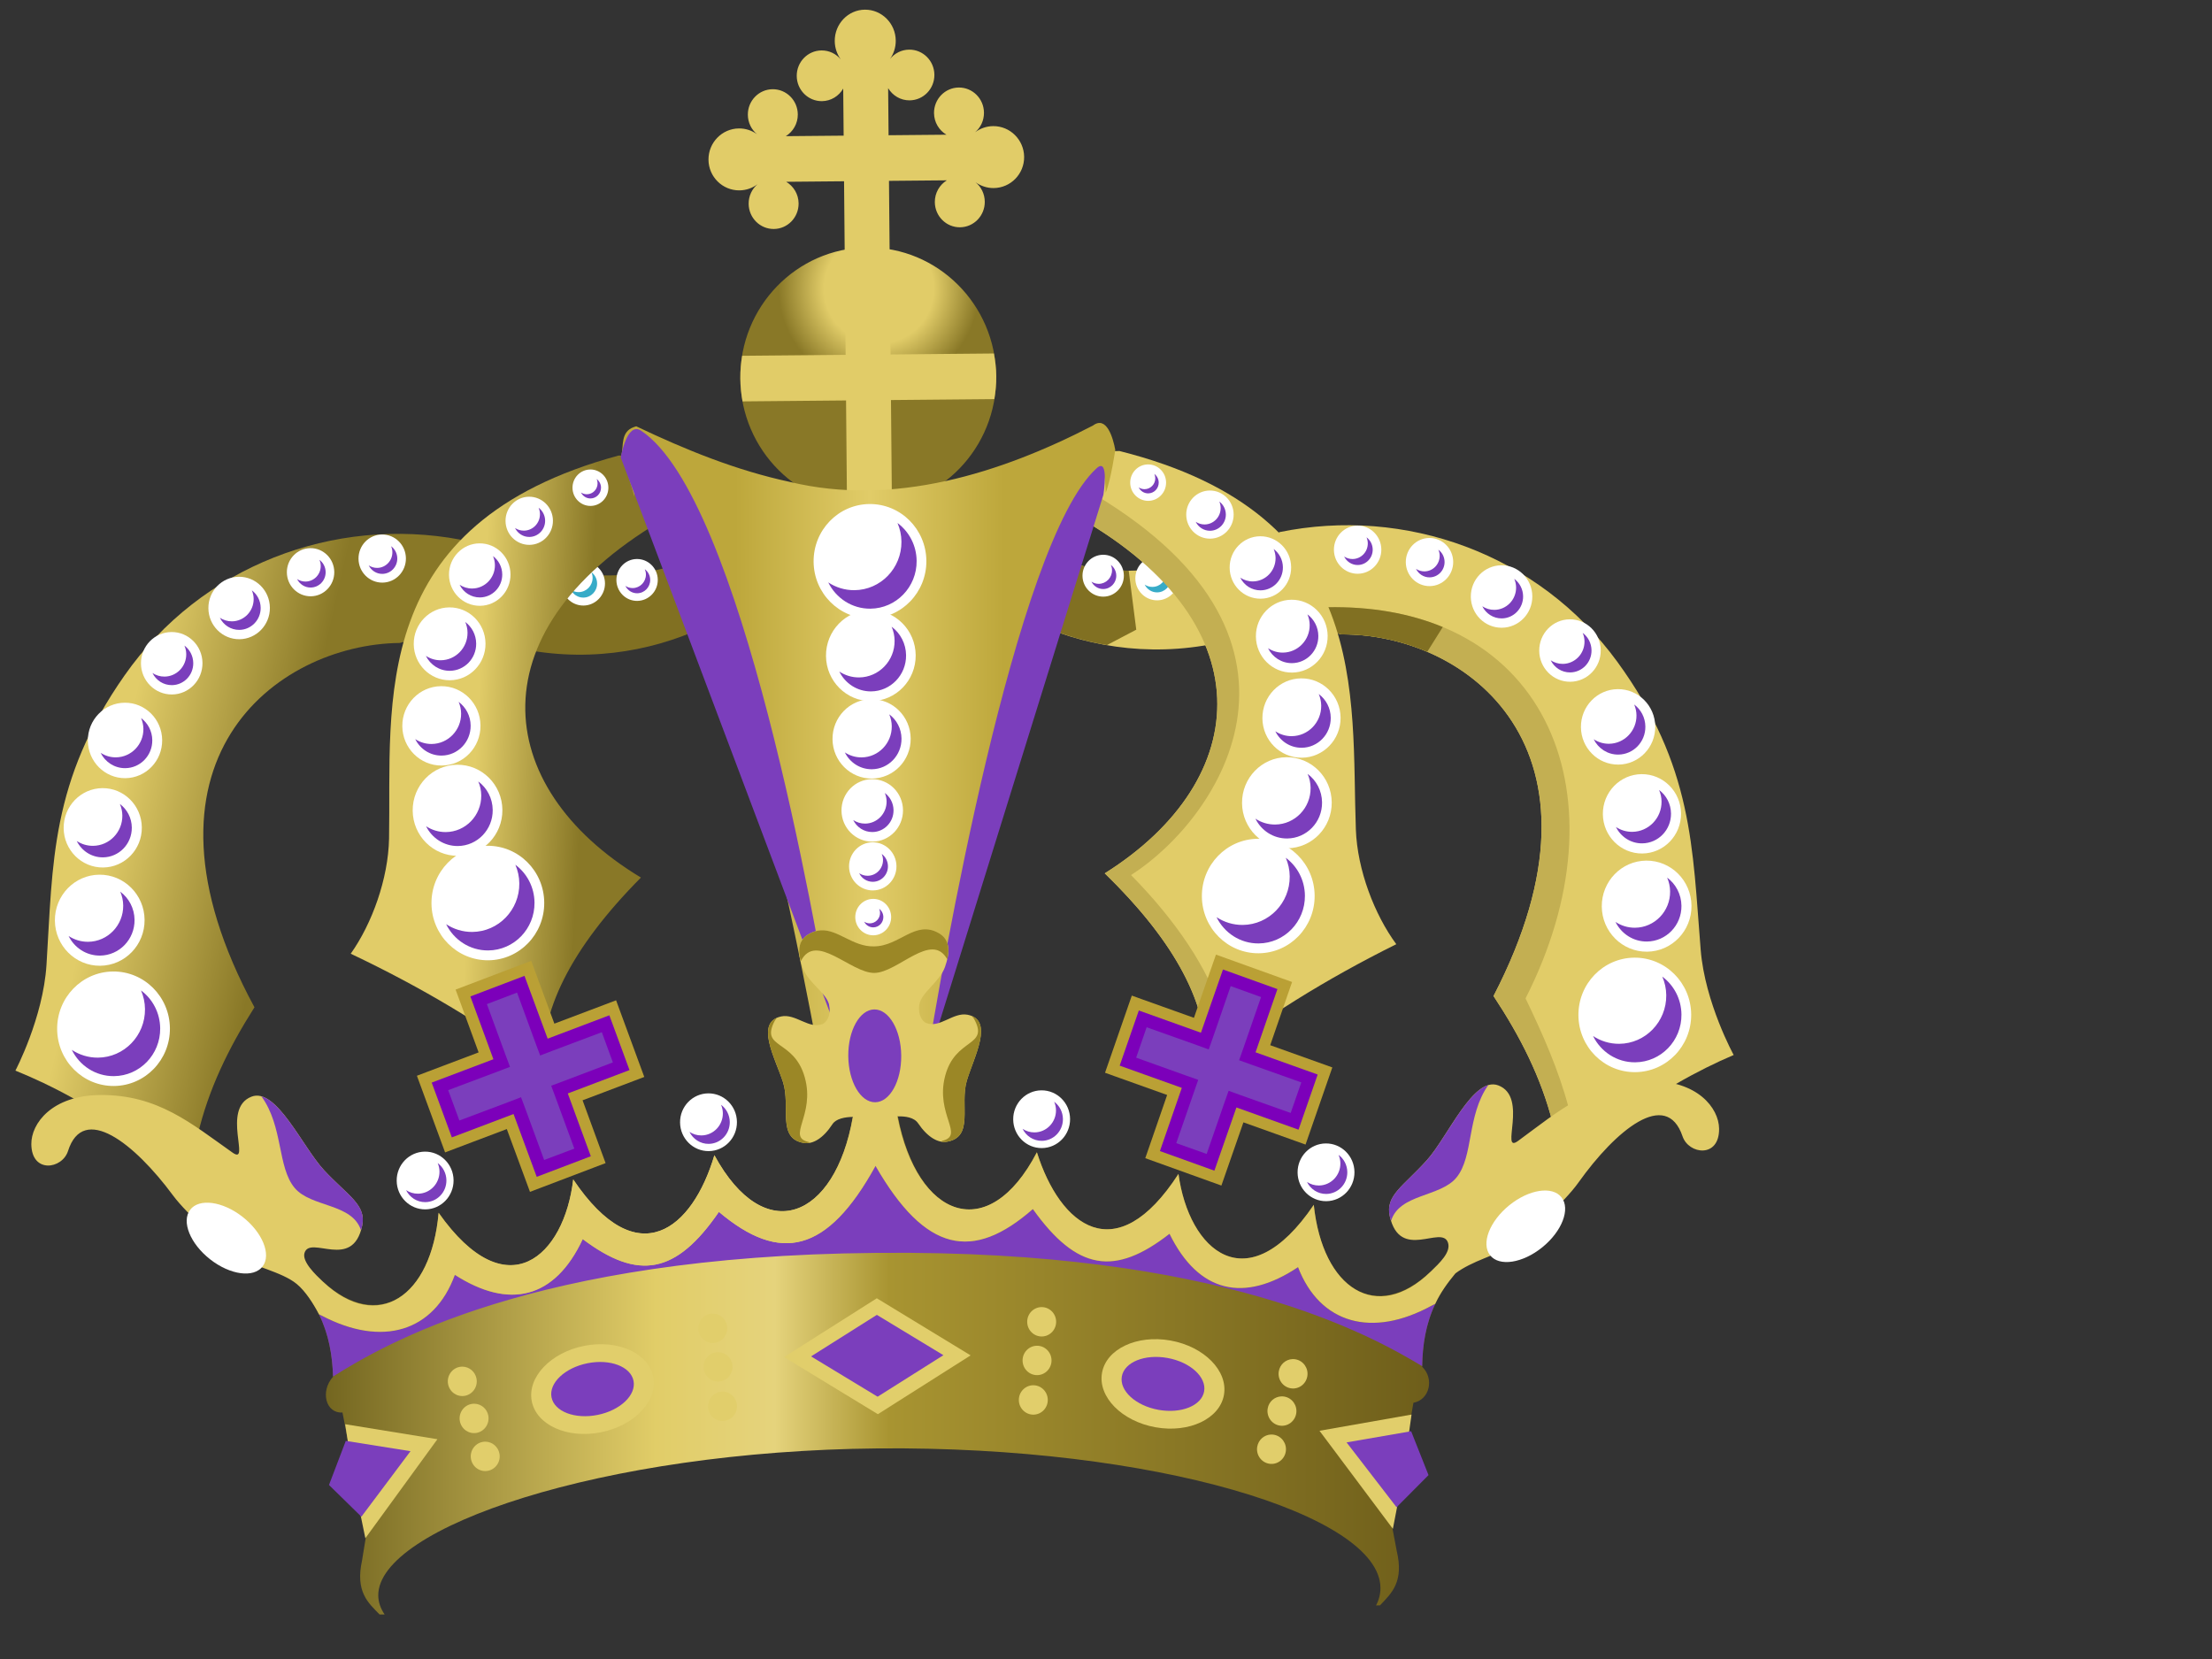 <?xml version="1.0"?><svg width="640" height="480" xmlns="http://www.w3.org/2000/svg" xmlns:xlink="http://www.w3.org/1999/xlink">
 <rect width="100%" height="100%" fill="#333333" stroke="none"/>
 <title>Purple King Crown</title>
 <defs>
  <linearGradient id="linearGradient4285">
   <stop id="stop4287" offset="0" stop-color="#bda73b"/>
   <stop offset="0.5" id="stop4289" stop-color="#e1cc68"/>
   <stop id="stop4291" offset="1" stop-color="#bda73b"/>
  </linearGradient>
  <linearGradient id="linearGradient15687">
   <stop id="stop15689" offset="0" stop-color="#e1cc68"/>
   <stop offset="0.545" id="stop4414" stop-color="#e1cc68"/>
   <stop id="stop15691" offset="1" stop-color="#897827"/>
  </linearGradient>
  <linearGradient id="linearGradient4316">
   <stop offset="0" id="stop4318" stop-color="#695c19"/>
   <stop id="stop4320" offset="0.31" stop-color="#e1cd68"/>
   <stop offset="0.412" id="stop4375" stop-color="#e5d37c"/>
   <stop id="stop4377" offset="0.51" stop-color="#a89431"/>
   <stop offset="1" id="stop4323" stop-color="#6b5b19"/>
  </linearGradient>
  <radialGradient xlink:href="#linearGradient15687" id="radialGradient6490" gradientUnits="userSpaceOnUse" cx="255.661" cy="83.547" fx="255.661" fy="83.547" r="29.041"/>
  <linearGradient xlink:href="#linearGradient4316" id="linearGradient6496" x1="-0.003" y1="0.515" x2="1.003" y2="0.515"/>
  <linearGradient xlink:href="#linearGradient15687" id="linearGradient6498" x1="-0.199" y1="0.313" x2="0.548" y2="0.537"/>
  <linearGradient xlink:href="#linearGradient15687" id="linearGradient6500" x1="-0.011" y1="0.5" x2="0.715" y2="0.587"/>
  <linearGradient xlink:href="#linearGradient4285" id="linearGradient6502" x1="0.229" y1="0.406" x2="0.77" y2="0.411"/>
  <linearGradient id="svg_20" spreadMethod="pad" x1="0" y1="0" x2="1" y2="0">
   <stop stop-color="#7f00ff" offset="0"/>
   <stop stop-color="#80ff00" offset="0.426"/>
   <stop stop-color="#80ff00" offset="1"/>
  </linearGradient>
 </defs>
 <g>
  <title>Layer 1</title>
  <g id="layer1" transform="rotate(-0.521 252.366,234.302) ">
   <g id="g6317">
    <g id="g4422" fill="#817022">
     <path id="path4418" d="m148.482,186.174c40.75,9.987 77.39,-11.791 89.34,-35.209l1.76,-14.919c-17.94,19.753 -55.94,39.776 -86.1,24.169l-5,25.959l0,0z" stroke-miterlimit="2" stroke-width="0" stroke="#000000" fill-rule="nonzero" fill="#817022"/>
     <path d="m150.542,180.207c29.07,7.125 56.05,-1.918 73.46,-16.188" id="path4420" stroke-miterlimit="2" stroke-width="0" stroke="#000000" fill-rule="nonzero" fill="#817022"/>
    </g>
    <path id="path4405" d="m356.252,186.174c-40.751,9.987 -77.388,-11.791 -89.338,-35.21l-1.764,-14.918c17.945,19.753 55.948,39.776 86.106,24.168l4.996,25.96z" fill-rule="nonzero" fill="#e1cc68" stroke-width="0"/>
    <path id="path4416" d="m265.163,136.055l1.75,14.913c8.305,16.274 28.538,31.718 53.782,36.298l8.531,-4.379l-2.031,-17.102c-24.122,-0.139 -48.648,-14.997 -62.032,-29.73z" fill-rule="nonzero" fill="#817022" stroke-width="0"/>
    <path d="m356.252,186.174c-40.751,9.987 -77.388,-11.791 -89.338,-35.21l-1.764,-14.918c17.945,19.753 55.948,39.776 86.106,24.168l4.996,25.96z" id="path4452" stroke-miterlimit="2" stroke-width="0" stroke="#000000" fill="none"/>
    <path d="m354.195,180.206c-29.072,7.125 -56.05,-1.917 -73.465,-16.188" id="path4412" stroke-miterlimit="2" stroke-width="0" stroke="#000000" fill="none"/>
    <path d="m289.377,109.189c0,20.76 -16.576,37.592 -37.024,37.592c-20.448,0 -37.024,-16.831 -37.024,-37.592c0,-20.761 16.576,-37.592 37.024,-37.592c20.448,0 37.024,16.83 37.024,37.592z" id="path1873" stroke-miterlimit="3.5" stroke-linejoin="round" stroke-linecap="round" stroke-width="0" stroke="#000000" fill-rule="nonzero" fill="url(#radialGradient6490)"/>
    <path id="rect2764" d="m252.346,2.788c-4.861,0 -8.805,4.037 -8.805,9.024c0,1.982 0.646,3.823 1.703,5.313c-1.327,-1.632 -3.321,-2.657 -5.566,-2.657c-3.99,0 -7.226,3.286 -7.226,7.337c0,4.052 3.236,7.338 7.226,7.338c2.636,0 4.926,-1.444 6.189,-3.584l0,13.621l-8.639,0l-8.099,0c2.108,-1.282 3.53,-3.607 3.53,-6.283c0,-4.052 -3.236,-7.337 -7.227,-7.337c-3.99,0 -7.226,3.286 -7.226,7.337c0,2.279 1.009,4.304 2.616,5.651c-1.466,-1.08 -3.281,-1.729 -5.233,-1.729c-4.912,0 -8.888,4.047 -8.888,8.982c0,4.935 3.976,8.94 8.888,8.94c1.952,0 3.766,-0.656 5.233,-1.729c-1.607,1.347 -2.616,3.372 -2.616,5.651c0,4.052 3.236,7.337 7.226,7.337c3.991,0 7.227,-3.286 7.227,-7.337c0,-2.676 -1.422,-5.001 -3.53,-6.283l8.099,0l8.639,0l0,50.224l-29.946,0c-0.373,2.139 -0.581,4.33 -0.581,6.578c0,2.255 0.206,4.474 0.581,6.62l29.946,0l0,30.362c2.107,0.379 4.265,0.633 6.479,0.633c2.221,0 4.407,-0.251 6.521,-0.633l0,-30.362l29.903,0c0.376,-2.146 0.623,-4.365 0.623,-6.62c0,-2.248 -0.25,-4.439 -0.623,-6.578l-29.903,0l0,-50.224l8.638,0l8.099,0c-2.108,1.282 -3.53,3.607 -3.53,6.283c0,4.052 3.236,7.337 7.227,7.337c3.99,0 7.226,-3.286 7.226,-7.337c0,-2.279 -1.009,-4.304 -2.616,-5.651c1.468,1.073 3.281,1.729 5.233,1.729c4.912,0 8.888,-4.005 8.888,-8.94c0,-4.935 -3.976,-8.982 -8.888,-8.982c-1.952,0 -3.767,0.648 -5.233,1.729c1.607,-1.347 2.616,-3.371 2.616,-5.651c0,-4.052 -3.236,-7.337 -7.226,-7.337c-3.991,0 -7.227,3.286 -7.227,7.337c0,2.676 1.422,5.002 3.53,6.283l-8.099,0l-8.638,0l0,-13.621c1.262,2.14 3.552,3.584 6.188,3.584c3.991,0 7.227,-3.286 7.227,-7.338c0,-4.052 -3.236,-7.337 -7.227,-7.337c-2.245,0 -4.239,1.025 -5.566,2.657c1.065,-1.488 1.703,-3.331 1.703,-5.313c0,-4.987 -3.986,-9.024 -8.846,-9.024z" stroke-miterlimit="3.5" stroke-width="0" stroke="#000000" fill-rule="nonzero" fill="#e1cc68"/>
    <path d="m370.82,155.051c36.486,-7.179 74.977,6.861 97.506,38.396c21.739,30.43 21.209,53.955 23.357,83.568c1.112,15.34 9.268,30.49 9.268,30.49c-10.399,4.318 -22.239,10.639 -37.074,21.457l-15.473,-2.246c-3.236,-13.225 -9.103,-25.056 -16.782,-36.903c37.87,-71.504 -7.193,-104.959 -43.007,-105.024l-28.362,-7.529l10.567,-22.209z" id="path20093" fill-rule="evenodd" fill="#e1cc68" stroke-width="0"/>
    <path id="path4578" d="m384.538,176.891l-18.781,1.84l22.844,6.061c35.814,0.065 80.901,33.52 43.031,105.023c7.679,11.847 13.546,23.676 16.782,36.901l2.093,0.318c2.638,-2.836 4.625,-5.109 4.625,-5.109l-2,0.635c-2.874,-11.276 -7.422,-21.698 -12.25,-31.983c29.742,-57.144 8.322,-114.307 -56.344,-113.684z" fill-rule="evenodd" fill="#c3af52" stroke-width="0"/>
    <path id="path5088" d="m245.913,323.161c-5.421,29.436 -25.804,37.575 -40.125,10.661c-6.508,21.327 -22.54,34.46 -40.906,6.631c-2.77,22.174 -19.504,37.562 -39.031,9.297c-2.347,24.424 -17.731,34.289 -33.563,19.703l-8.406,-0.761c8.57,8.991 10.763,18.511 11,28.207c-3.866,4.235 -2.162,10.688 2.625,10.376l6.563,35.378l-1.282,7.456c-2.049,9.002 1.556,12.219 4.938,15.706l1.437,0c-1.18,-1.776 -1.781,-3.621 -1.781,-5.489c0,-19.605 64.962,-41.248 145,-41.248c80.039,0 144.969,20.518 144.969,41.629c0,1.761 -0.438,3.468 -1.313,5.108l1.125,0c3.382,-3.487 7.05,-6.704 5,-15.706l-1.343,-7.456l6.562,-35.378c4.682,-0.788 6.168,-6.913 2.625,-10.376c0.237,-9.695 2.43,-19.216 11,-28.207l-8.375,0.761c-15.831,14.585 -31.215,4.72 -33.562,-19.703c-19.527,28.265 -36.293,12.876 -39.063,-9.297c-18.365,27.829 -34.398,14.696 -40.906,-6.631c-14.32,26.914 -34.703,18.775 -40.125,-10.661l-6.867,-4.428l-6.196,4.428z" stroke-miterlimit="4" stroke-width="0" stroke="#000000" fill-rule="evenodd" fill="url(#linearGradient6496)"/>
    <path id="path4259" d="m252.382,337.313c0,0 0,0 0,0zm0,0c-14.215,25.259 -27.93,27.968 -45.437,12.913c-12.567,17.944 -23.504,19.746 -39.469,7.521c-8.254,17.234 -21.425,20.239 -37.094,9.994c-6.186,16.48 -21.263,20.765 -38.562,11.486c-0.297,-0.159 -0.56,-0.279 -0.844,-0.412c2.816,5.876 3.752,11.918 3.906,18.022c14.616,-8.934 57.781,-34.331 157,-34.331l1.281,0c98.808,0 142.037,25.164 156.844,34.204c0.165,-6.104 1.125,-12.147 3.969,-18.022c-0.355,0.159 -0.686,0.337 -1.063,0.539c-17.299,9.278 -32.376,4.993 -38.562,-11.486c-15.669,10.245 -28.84,7.24 -37.094,-9.994c-15.965,12.226 -26.902,10.423 -39.469,-7.521c-17.504,15.052 -31.194,12.333 -45.406,-12.913z" stroke-miterlimit="2" stroke-width="0" stroke="url(#svg_20)" fill-rule="evenodd" fill="#7b3ebc" stroke-dasharray="null" stroke-linecap="null" stroke-linejoin="null"/>
    <path id="path22932" d="m89.795,367.545c18.411,20.194 34.04,6.128 35.591,-17.881c14.928,23.42 38.46,18.552 38.002,-11.105c12.999,25.025 34.518,24.531 42.079,-4.328c14.874,26.662 36.82,18.137 40.782,-11.669" stroke-miterlimit="2" stroke-width="0" stroke="#000000" fill="none"/>
    <path d="m414.938,367.545c-18.411,20.194 -34.04,6.128 -35.591,-17.881c-14.928,23.42 -38.46,18.552 -38.001,-11.105c-12.999,25.025 -34.518,24.531 -42.08,-4.328c-14.874,26.662 -36.819,18.137 -40.782,-11.669" id="path24723" stroke-miterlimit="2" stroke-width="0" stroke="#000000" fill="none"/>
    <path id="path24725" d="m412.899,379.214c-17.299,9.278 -32.371,4.998 -38.557,-11.481c-15.669,10.245 -28.82,7.26 -37.075,-9.975c-15.964,12.226 -26.917,10.414 -39.484,-7.529c-17.654,15.18 -31.444,12.302 -45.787,-13.552" stroke-miterlimit="2" stroke-width="0" stroke="#000000" fill="none"/>
    <path id="path2015" d="m410.462,396.989c-14.396,-8.808 -57.52,-34.494 -157.285,-34.494l-1.288,0c-99.735,0 -142.85,25.688 -157.244,34.494" stroke-miterlimit="3" stroke-width="0" stroke="#000000" fill="none"/>
    <path id="path13642" d="m133.914,155.051c-36.487,-7.179 -74.978,6.861 -97.507,38.396c-21.739,30.43 -21.21,53.955 -23.357,83.568c-1.112,15.34 -9.269,30.49 -9.269,30.49c10.399,4.318 22.239,10.639 37.075,21.457l15.473,-2.246c3.235,-13.225 9.103,-25.056 16.782,-36.903c-37.87,-71.504 7.193,-104.959 43.007,-105.024l28.362,-7.529l-10.566,-22.209z" stroke-miterlimit="3" stroke-width="0" stroke="#000000" fill-rule="evenodd" fill="url(#linearGradient6498)"/>
    <path id="path15420" d="m41.551,264.215c0,7.277 -5.81,13.175 -12.976,13.175c-7.167,0 -12.976,-5.898 -12.976,-13.175c0,-7.276 5.81,-13.175 12.976,-13.175c7.167,0 12.976,5.899 12.976,13.175z" stroke-miterlimit="3" stroke-width="0" stroke="#000000" fill-rule="nonzero" fill="#ffffff"/>
    <path d="m40.995,237.489c0,6.342 -5.063,11.481 -11.308,11.481c-6.245,0 -11.308,-5.14 -11.308,-11.481c0,-6.341 5.063,-11.48 11.308,-11.48c6.245,0 11.308,5.14 11.308,11.48z" id="path15424" stroke-miterlimit="3" stroke-width="0" stroke="#000000" fill-rule="nonzero" fill="#ffffff"/>
    <path id="path15428" d="m47.112,212.269c0,6.028 -4.814,10.916 -10.752,10.916c-5.938,0 -10.752,-4.888 -10.752,-10.916c0,-6.029 4.814,-10.917 10.752,-10.917c5.938,0 10.752,4.888 10.752,10.917z" stroke-miterlimit="3" stroke-width="0" stroke="#000000" fill-rule="nonzero" fill="#ffffff"/>
    <path d="m58.976,190.06c0,4.989 -3.984,9.033 -8.898,9.033c-4.914,0 -8.898,-4.044 -8.898,-9.033c0,-4.99 3.984,-9.034 8.898,-9.034c4.914,0 8.898,4.044 8.898,9.034z" id="path15430" stroke-miterlimit="3" stroke-width="0" stroke="#000000" fill-rule="nonzero" fill="#ffffff"/>
    <path d="m78.626,174.249c0,4.989 -3.984,9.034 -8.898,9.034c-4.914,0 -8.898,-4.045 -8.898,-9.034c0,-4.989 3.984,-9.034 8.898,-9.034c4.914,0 8.898,4.045 8.898,9.034z" id="path15434" stroke-miterlimit="3" stroke-width="0" stroke="#000000" fill-rule="nonzero" fill="#ffffff"/>
    <path id="path15438" d="m97.348,164.086c0,3.846 -3.071,6.964 -6.859,6.964c-3.788,0 -6.859,-3.118 -6.859,-6.964c0,-3.846 3.071,-6.964 6.859,-6.964c3.788,0 6.859,3.118 6.859,6.964z" stroke-miterlimit="3" stroke-width="0" stroke="#000000" fill-rule="nonzero" fill="#ffffff"/>
    <path d="m118.11,160.322c0,3.846 -3.071,6.963 -6.859,6.963c-3.788,0 -6.858,-3.117 -6.858,-6.963c0,-3.846 3.07,-6.964 6.858,-6.964c3.788,0 6.859,3.118 6.859,6.964z" id="path15440" stroke-miterlimit="3" stroke-width="0" stroke="#000000" fill-rule="nonzero" fill="#ffffff"/>
    <path id="path15446" d="m120.196,176.884c-64.666,-0.622 -86.095,56.538 -56.353,113.681c-4.828,10.285 -9.361,20.72 -12.235,31.997" stroke-miterlimit="3" stroke-width="0" stroke="#000000" fill="none"/>
    <path id="path4250" d="m199.922,157.822c2.975,0 5.375,2.468 5.375,5.489c0,3.021 -2.4,5.457 -5.375,5.457c-2.975,0 -5.375,-2.437 -5.375,-5.457c0,-3.021 2.4,-5.489 5.375,-5.489z" stroke-miterlimit="3" stroke-width="0" stroke="#000000" fill-rule="nonzero" fill="#ffffff"/>
    <path id="path4248" d="m184.922,161.122c3.299,0 6,2.71 6,6.059c0,3.351 -2.701,6.061 -6,6.061c-3.3,0 -5.969,-2.71 -5.969,-6.061c0,-3.35 2.669,-6.059 5.969,-6.059z" stroke-miterlimit="3" stroke-width="0" stroke="#000000" fill-rule="nonzero" fill="#ffffff"/>
    <path id="path4481" d="m169.359,161.724c3.462,0 6.281,2.832 6.281,6.346c0,3.515 -2.819,6.378 -6.281,6.378c-3.461,0 -6.281,-2.863 -6.281,-6.378c0,-3.514 2.82,-6.346 6.281,-6.346z" stroke-miterlimit="3" stroke-width="0" stroke="#000000" fill-rule="nonzero" fill="#ffffff"/>
    <path id="path4506" d="m171.747,164.827c0.206,0.493 0.324,1.029 0.324,1.598c0,2.277 -1.821,4.126 -4.064,4.126c-0.827,0 -1.599,-0.255 -2.241,-0.686c0.65,1.352 2.012,2.284 3.592,2.284c2.209,0 4,-1.817 4,-4.06c0,-1.334 -0.632,-2.521 -1.611,-3.262z" fill-rule="nonzero" fill="#37abc8" stroke-width="0"/>
    <path id="path10983" d="m194.345,148.84c-56.756,31.54 -52.412,77.796 -9.083,104.459c-20.705,20.498 -29.777,38.851 -28.733,55.334c-16.432,-12.912 -35.041,-24.165 -55.426,-34.066c6.231,-8.617 11.071,-21.576 11.394,-33.253c1.091,-39.233 -5.853,-91.04 67.389,-110.166l14.629,0.17l-0.17,17.523z" stroke-miterlimit="3" stroke-width="0" stroke="#000000" fill-rule="evenodd" fill="url(#linearGradient6500)"/>
    <path id="path12755" d="m190.267,141.876c-74.037,43.006 -38.871,95.478 -12.606,111.988c-12.37,12.756 -22.482,27.456 -26.137,41.03l0,0" stroke-miterlimit="3" stroke-width="0" stroke="#000000" fill="none"/>
    <path d="m145.36,233.348c0,7.277 -5.81,13.175 -12.976,13.175c-7.167,0 -12.976,-5.898 -12.976,-13.175c0,-7.276 5.809,-13.175 12.976,-13.175c7.166,0 12.976,5.899 12.976,13.175z" id="path15418" stroke-miterlimit="3" stroke-width="0" stroke="#000000" fill-rule="nonzero" fill="#ffffff"/>
    <path d="m157.224,260.264c0,9.147 -7.304,16.562 -16.313,16.562c-9.009,0 -16.313,-7.415 -16.313,-16.562c0,-9.148 7.304,-16.563 16.313,-16.563c9.009,0 16.313,7.415 16.313,16.563z" id="path15416" stroke-miterlimit="3" stroke-width="0" stroke="#000000" fill-rule="nonzero" fill="#ffffff"/>
    <path id="path15422" d="m139.243,208.881c0,6.341 -5.063,11.481 -11.308,11.481c-6.245,0 -11.308,-5.141 -11.308,-11.481c0,-6.341 5.063,-11.481 11.308,-11.481c6.245,0 11.308,5.141 11.308,11.481z" stroke-miterlimit="3" stroke-width="0" stroke="#000000" fill-rule="nonzero" fill="#ffffff"/>
    <path d="m140.911,185.166c0,5.821 -4.648,10.54 -10.381,10.54c-5.733,0 -10.381,-4.719 -10.381,-10.54c0,-5.821 4.648,-10.54 10.381,-10.54c5.733,0 10.381,4.719 10.381,10.54z" id="path15426" stroke-miterlimit="3" stroke-width="0" stroke="#000000" fill-rule="nonzero" fill="#ffffff"/>
    <path id="path15432" d="m148.326,165.215c0,4.99 -3.984,9.034 -8.898,9.034c-4.914,0 -8.898,-4.044 -8.898,-9.034c0,-4.989 3.984,-9.033 8.898,-9.033c4.914,0 8.898,4.044 8.898,9.033z" stroke-miterlimit="3" stroke-width="0" stroke="#000000" fill-rule="nonzero" fill="#ffffff"/>
    <path id="path15442" d="m160.746,149.782c0,3.846 -3.071,6.964 -6.859,6.964c-3.788,0 -6.859,-3.118 -6.859,-6.964c0,-3.846 3.071,-6.964 6.859,-6.964c3.788,0 6.859,3.118 6.859,6.964z" stroke-miterlimit="3" stroke-width="0" stroke="#000000" fill-rule="nonzero" fill="#ffffff"/>
    <path d="m176.873,140.371c0,2.911 -2.324,5.271 -5.19,5.271c-2.867,0 -5.191,-2.36 -5.191,-5.271c0,-2.91 2.324,-5.27 5.191,-5.27c2.866,0 5.19,2.36 5.19,5.27z" id="path15444" stroke-miterlimit="3" stroke-width="0" stroke="#000000" fill-rule="nonzero" fill="#ffffff"/>
    <path id="path15414" d="m48.595,295.648c0,9.147 -7.303,16.562 -16.313,16.562c-9.009,0 -16.313,-7.415 -16.313,-16.562c0,-9.148 7.303,-16.563 16.313,-16.563c9.009,0 16.313,7.415 16.313,16.563z" stroke-miterlimit="3" stroke-width="0" stroke="#000000" fill-rule="nonzero" fill="#ffffff"/>
    <path d="m463.182,264.215c0,7.277 5.809,13.175 12.976,13.175c7.166,0 12.976,-5.898 12.976,-13.175c0,-7.276 -5.81,-13.175 -12.976,-13.175c-7.167,0 -12.976,5.899 -12.976,13.175z" id="path20095" stroke-miterlimit="3" stroke-width="0" stroke="#000000" fill-rule="nonzero" fill="#ffffff"/>
    <path id="path20097" d="m463.738,237.489c0,6.342 5.063,11.481 11.308,11.481c6.245,0 11.307,-5.14 11.307,-11.481c0,-6.341 -5.062,-11.48 -11.307,-11.48c-6.245,0 -11.308,5.14 -11.308,11.48z" stroke-miterlimit="3" stroke-width="0" stroke="#000000" fill-rule="nonzero" fill="#ffffff"/>
    <path id="path4454" d="m384.538,176.891l-11.812,3.681l15.875,4.22c8.129,0.014 16.746,1.758 24.75,5.268l4.562,-7.14c-9.375,-3.989 -20.52,-6.152 -33.375,-6.028z" fill-rule="nonzero" fill="#817022" stroke-width="0"/>
    <path d="m384.537,176.884c64.666,-0.622 86.095,56.538 56.353,113.681c4.828,10.285 9.361,20.72 12.235,31.997" id="path20109" stroke-miterlimit="3" stroke-width="0" stroke="#000000" fill="none"/>
    <path id="path4463" d="m370.82,155.051c36.486,-7.179 74.977,6.861 97.506,38.396c21.739,30.43 21.209,53.955 23.357,83.568c1.112,15.34 9.268,30.49 9.268,30.49c-10.399,4.318 -22.239,10.639 -37.074,21.457l-15.473,-2.246c-3.236,-13.225 -9.103,-25.056 -16.782,-36.903c37.87,-71.504 -7.193,-104.959 -43.007,-105.024l-28.362,-7.529l10.567,-22.209z" stroke-miterlimit="3" stroke-width="0" stroke="#000000" fill="none"/>
    <path id="path20101" d="m445.757,190.06c0,4.989 3.983,9.033 8.898,9.033c4.914,0 8.898,-4.044 8.898,-9.033c0,-4.99 -3.984,-9.034 -8.898,-9.034c-4.915,0 -8.898,4.044 -8.898,9.034z" stroke-miterlimit="3" stroke-width="0" stroke="#000000" fill-rule="nonzero" fill="#ffffff"/>
    <path d="m457.621,212.269c0,6.028 4.813,10.916 10.751,10.916c5.938,0 10.752,-4.888 10.752,-10.916c0,-6.029 -4.814,-10.917 -10.752,-10.917c-5.938,0 -10.751,4.888 -10.751,10.917z" id="path20099" stroke-miterlimit="3" stroke-width="0" stroke="#000000" fill-rule="nonzero" fill="#ffffff"/>
    <path id="path4244" d="m304.812,157.822c-2.975,0 -5.375,2.468 -5.375,5.489c0,3.021 2.4,5.457 5.375,5.457c2.974,0 5.375,-2.437 5.375,-5.457c0,-3.021 -2.401,-5.489 -5.375,-5.489z" stroke-miterlimit="3" stroke-width="0" stroke="#000000" fill-rule="nonzero" fill="#ffffff"/>
    <path id="path4242" d="m319.812,161.122c-3.3,0 -6,2.71 -6,6.059c0,3.351 2.7,6.061 6,6.061c3.299,0 5.968,-2.71 5.968,-6.061c0,-3.35 -2.669,-6.059 -5.968,-6.059z" stroke-miterlimit="3" stroke-width="0" stroke="#000000" fill-rule="nonzero" fill="#ffffff"/>
    <path id="path4466" d="m335.374,161.724c-3.462,0 -6.281,2.832 -6.281,6.346c0,3.515 2.819,6.378 6.281,6.378c3.462,0 6.281,-2.863 6.281,-6.378c0,-3.514 -2.819,-6.346 -6.281,-6.346z" stroke-miterlimit="3" stroke-width="0" stroke="#000000" fill-rule="nonzero" fill="#ffffff"/>
    <path d="m310.388,148.84c56.756,31.54 52.412,77.796 9.083,104.459c20.705,20.498 29.777,38.851 28.733,55.334c16.432,-12.912 35.041,-24.165 55.427,-34.066c-6.232,-8.617 -11.072,-21.576 -11.395,-33.253c-1.091,-39.233 5.853,-91.04 -67.389,-110.166l-14.629,0.17l0.17,17.523z" id="path20117" fill-rule="evenodd" fill="#e1cc68" stroke-width="0"/>
    <path d="m337.762,164.827c0.206,0.493 0.324,1.029 0.324,1.598c0,2.277 -1.821,4.126 -4.064,4.126c-0.827,0 -1.599,-0.255 -2.241,-0.686c0.65,1.352 2.012,2.284 3.592,2.284c2.209,0 4,-1.817 4,-4.06c0,-1.334 -0.632,-2.521 -1.611,-3.262z" id="path4582" fill-rule="nonzero" fill="#37abc8" stroke-width="0"/>
    <path id="path4585" d="m310.288,139.292l0.094,9.55c56.756,31.54 52.423,77.788 9.094,104.452c19.229,19.038 28.404,36.224 28.781,51.782c3.272,-5.254 6.094,-9.836 6.094,-9.836l-1.156,-0.349c-3.655,-13.573 -13.755,-28.27 -26.125,-41.025c26.265,-16.509 61.442,-68.998 -12.594,-112.003l-4.188,-2.57l0,0z" fill-rule="evenodd" fill="#c3af52" stroke-width="0"/>
    <path d="m314.466,141.876c74.037,43.006 38.872,95.478 12.606,111.988c12.37,12.756 22.482,27.456 26.137,41.03l0,0" id="path20119" stroke-miterlimit="3" stroke-width="0" stroke="#000000" fill="none"/>
    <path id="path20121" d="m359.373,233.348c0,7.277 5.81,13.175 12.976,13.175c7.167,0 12.976,-5.898 12.976,-13.175c0,-7.276 -5.809,-13.175 -12.976,-13.175c-7.166,0 -12.976,5.899 -12.976,13.175z" stroke-miterlimit="3" stroke-width="0" stroke="#000000" fill-rule="nonzero" fill="#ffffff"/>
    <path id="path20123" d="m347.509,260.264c0,9.147 7.304,16.562 16.313,16.562c9.009,0 16.313,-7.415 16.313,-16.562c0,-9.148 -7.304,-16.563 -16.313,-16.563c-9.009,0 -16.313,7.415 -16.313,16.563z" stroke-miterlimit="3" stroke-width="0" stroke="#000000" fill-rule="nonzero" fill="#ffffff"/>
    <path d="m365.49,208.881c0,6.341 5.063,11.481 11.308,11.481c6.245,0 11.308,-5.141 11.308,-11.481c0,-6.341 -5.063,-11.481 -11.308,-11.481c-6.245,0 -11.308,5.141 -11.308,11.481z" id="path20125" stroke-miterlimit="3" stroke-width="0" stroke="#000000" fill-rule="nonzero" fill="#ffffff"/>
    <path id="path20127" d="m363.822,185.166c0,5.821 4.648,10.54 10.381,10.54c5.733,0 10.381,-4.719 10.381,-10.54c0,-5.821 -4.648,-10.54 -10.381,-10.54c-5.733,0 -10.381,4.719 -10.381,10.54z" stroke-miterlimit="3" stroke-width="0" stroke="#000000" fill-rule="nonzero" fill="#ffffff"/>
    <path d="m356.407,165.215c0,4.99 3.984,9.034 8.898,9.034c4.914,0 8.898,-4.044 8.898,-9.034c0,-4.989 -3.984,-9.033 -8.898,-9.033c-4.914,0 -8.898,4.044 -8.898,9.033z" id="path20129" stroke-miterlimit="3" stroke-width="0" stroke="#000000" fill-rule="nonzero" fill="#ffffff"/>
    <path d="m343.987,149.782c0,3.846 3.071,6.964 6.859,6.964c3.788,0 6.859,-3.118 6.859,-6.964c0,-3.846 -3.071,-6.964 -6.859,-6.964c-3.788,0 -6.859,3.118 -6.859,6.964z" id="path20131" stroke-miterlimit="3" stroke-width="0" stroke="#000000" fill-rule="nonzero" fill="#ffffff"/>
    <path id="path20133" d="m327.86,140.371c0,2.911 2.324,5.271 5.19,5.271c2.867,0 5.191,-2.36 5.191,-5.271c0,-2.91 -2.324,-5.27 -5.191,-5.27c-2.866,0 -5.19,2.36 -5.19,5.27z" stroke-miterlimit="3" stroke-width="0" stroke="#000000" fill-rule="nonzero" fill="#ffffff"/>
    <path d="m456.138,295.648c0,9.147 7.303,16.562 16.312,16.562c9.01,0 16.313,-7.415 16.313,-16.562c0,-9.148 -7.303,-16.563 -16.313,-16.563c-9.009,0 -16.312,7.415 -16.312,16.563z" id="path20135" stroke-miterlimit="3" stroke-width="0" stroke="#000000" fill-rule="nonzero" fill="#ffffff"/>
    <path id="path4590" d="m310.388,148.84c56.756,31.54 52.412,77.796 9.083,104.459c20.705,20.498 29.777,38.851 28.733,55.334c16.432,-12.912 35.041,-24.165 55.427,-34.066c-6.232,-8.617 -11.072,-21.576 -11.395,-33.253c-1.091,-39.233 5.853,-91.04 -67.389,-110.166l-14.629,0.17l0.17,17.523z" stroke-miterlimit="3" stroke-width="0" stroke="#000000" fill="none"/>
    <path id="path4519" d="m201.938,160.543c0.173,0.417 0.273,0.869 0.273,1.349c0,1.923 -1.537,3.484 -3.431,3.484c-0.698,0 -1.35,-0.215 -1.892,-0.579c0.549,1.141 1.699,1.928 3.033,1.928c1.865,0 3.377,-1.535 3.377,-3.429c0,-1.126 -0.534,-2.128 -1.36,-2.754z" fill-rule="nonzero" fill="#37abc8" stroke-width="0"/>
    <path d="m306.828,160.543c0.173,0.417 0.273,0.869 0.273,1.349c0,1.923 -1.538,3.484 -3.431,3.484c-0.698,0 -1.35,-0.215 -1.892,-0.579c0.549,1.141 1.699,1.928 3.033,1.928c1.865,0 3.377,-1.535 3.377,-3.429c0,-1.126 -0.534,-2.128 -1.36,-2.754z" id="path4588" fill-rule="nonzero" fill="#37abc8" stroke-width="0"/>
    <path id="path19128" d="m184.476,122.919c-4.023,1.301 -3.036,5.55 -3.73,7.907c1.179,3.413 3.664,12.274 3.664,12.274c-0.345,-3.64 1.459,-7.92 2.785,-5.491c12.345,14.789 17.138,34.272 23.156,52.289c11.263,38.495 19.277,77.93 26.281,117.493c-3.369,4.381 9.469,2.567 12.938,2.919c6.744,-0.653 14.042,1.532 20.312,-1.554c-3.838,-3.472 0.901,-10.355 0.687,-15.244c8.987,-45.875 17.765,-92.259 35.063,-135.691c3.635,-7.519 7.139,-16.831 13.875,-21.576c1.075,1.804 1.183,3.693 1.235,6.946c1.572,-3.824 2.884,-12.397 2.884,-12.397c-0.59,-3.335 -2.381,-10.035 -6.393,-7.083c-26.854,13.6 -57.91,23.025 -87.82,15.516c-15.448,-3.454 -30.133,-9.572 -44.312,-16.499l-0.625,0.191l0,-0.001z" fill-rule="nonzero" fill="url(#linearGradient6502)" stroke-width="0"/>
    <path d="m268.679,162.392c0,9.147 -7.303,16.563 -16.312,16.563c-9.01,0 -16.313,-7.416 -16.313,-16.563c0,-9.147 7.303,-16.563 16.313,-16.563c9.009,0 16.312,7.416 16.312,16.563z" id="path4560" stroke-miterlimit="3" stroke-width="0" stroke="#000000" fill-rule="nonzero" fill="#ffffff"/>
    <path id="path4350" d="m260.427,151.391c0.694,1.666 1.093,3.472 1.093,5.394c0,7.687 -6.148,13.929 -13.718,13.929c-2.79,0 -5.396,-0.862 -7.563,-2.317c2.195,4.563 6.791,7.71 12.125,7.71c7.456,0 13.5,-6.137 13.5,-13.707c0,-4.503 -2.133,-8.508 -5.437,-11.01z" fill-rule="nonzero" fill="#7b3ebc" stroke-width="0" stroke="url(#svg_20)" stroke-dasharray="null" stroke-linecap="null" stroke-linejoin="null"/>
    <path id="path4563" d="m265.343,189.683c0,7.276 -5.81,13.175 -12.976,13.175c-7.167,0 -12.976,-5.899 -12.976,-13.175c0,-7.277 5.809,-13.175 12.976,-13.175c7.166,0 12.976,5.898 12.976,13.175z" stroke-miterlimit="3" stroke-width="0" stroke="#000000" fill-rule="nonzero" fill="#ffffff"/>
    <path d="m263.674,213.775c0,6.341 -5.062,11.48 -11.307,11.48c-6.245,0 -11.308,-5.14 -11.308,-11.48c0,-6.342 5.063,-11.481 11.308,-11.481c6.245,0 11.307,5.14 11.307,11.481z" id="path4565" stroke-miterlimit="3" stroke-width="0" stroke="#000000" fill-rule="nonzero" fill="#ffffff"/>
    <path id="path4567" d="m261.264,234.477c0,4.99 -3.983,9.034 -8.897,9.034c-4.915,0 -8.898,-4.044 -8.898,-9.034c0,-4.989 3.983,-9.033 8.898,-9.033c4.914,0 8.897,4.044 8.897,9.033z" stroke-miterlimit="3" stroke-width="0" stroke="#000000" fill-rule="nonzero" fill="#ffffff"/>
    <path d="m259.225,250.665c0,3.846 -3.07,6.963 -6.858,6.963c-3.788,0 -6.859,-3.117 -6.859,-6.963c0,-3.846 3.071,-6.964 6.859,-6.964c3.788,0 6.858,3.118 6.858,6.964z" id="path4569" stroke-miterlimit="3" stroke-width="0" stroke="#000000" fill-rule="nonzero" fill="#ffffff"/>
    <path id="path4571" d="m257.557,265.345c0,2.91 -2.324,5.27 -5.19,5.27c-2.867,0 -5.191,-2.36 -5.191,-5.27c0,-2.911 2.324,-5.271 5.191,-5.271c2.866,0 5.19,2.36 5.19,5.271z" stroke-miterlimit="3" stroke-width="0" stroke="#000000" fill-rule="nonzero" fill="#ffffff"/>
    <g id="g18168" stroke-miterlimit="3" stroke-width="1.505">
     <path d="m324.199,131.713c0,0 -1.852,-10.473 -5.932,-7.716c-29.041,19.619 -49.123,143.982 -53.572,170.144" id="path4601" stroke-miterlimit="3" stroke-width="0" stroke="#000000" fill="none"/>
     <path id="path4614" d="m180.535,131.713c0,0 1.853,-10.473 5.932,-7.716c29.042,19.619 49.124,143.982 53.573,170.144" stroke-miterlimit="3" stroke-width="0" stroke="url(#svg_20)" fill="#7b3ebc" stroke-dasharray="null" stroke-linecap="null" stroke-linejoin="null"/>
     <g id="g10028" stroke-miterlimit="3" stroke-width="1.505">
      <path id="path4599" d="m318.467,123.9c0,0 -34.482,18.723 -65.996,18.723c0,0 -0.208,0 -0.208,0c-31.514,0 -65.996,-18.723 -65.996,-18.723" stroke-miterlimit="3" stroke-width="0" stroke="#000000" fill="none"/>
      <g id="g6453" stroke-miterlimit="3" stroke-width="1.505">
       <path d="m184.656,143.76c0,0 -1.838,-10.988 1.854,-7.717c23.851,21.125 46.529,146.241 50.978,172.403" id="path6449" stroke-miterlimit="3" stroke-width="0" stroke="#000000" fill="none"/>
       <path id="path6451" d="m320.077,143.76c0,0 1.839,-10.988 -1.854,-7.717c-23.851,21.125 -46.528,146.241 -50.977,172.403" stroke-miterlimit="3" stroke-width="0" stroke="url(#svg_20)" fill="#7b3ebc" stroke-dasharray="null" stroke-linecap="null" stroke-linejoin="null"/>
      </g>
     </g>
    </g>
    <path id="path6457" d="m237.163,269.032c-1.156,0.056 -2.35,0.388 -3.625,1.142c-3.377,1.999 -3.154,5.629 -1.656,9.773c1.585,4.382 7.048,7.365 7.563,10.978c0.436,3.062 -0.995,4.797 -1.969,5.204c-3.899,1.625 -7.848,-3.142 -12,-2.284c-7.755,1.602 -1.753,12.182 0.375,19.069c2.162,6.998 -2.039,16.301 5.906,17.61c2.547,0.419 5.566,-1.303 8.281,-5.393c1.03,-1.551 3.589,-2.02 5.938,-2.031c-5.422,29.435 -25.867,37.638 -40.188,10.724c-6.508,21.327 -22.54,34.46 -40.906,6.631c-2.77,22.174 -19.504,37.562 -39.031,9.297c-2.347,24.424 -18.018,34.567 -33.563,19.703c-2.284,-2.184 -6.131,-5.938 -5.344,-8.44c1.655,-5.257 13.895,5.387 16.75,-7.742c1.315,-6.048 -4.025,-8.667 -10.844,-16.118c-6.225,-6.803 -13.668,-24.267 -20.875,-21.48c-8.81,3.407 -0.178,20.01 -5.594,16.118c-11.86,-8.523 -21.484,-17.007 -38.188,-17.007c-13.842,0 -20,8 -20,14.025c0,8.6 8.877,7.331 10.594,2.094c4.564,-13.917 19.28,-2.009 30.25,13.104c4.217,5.81 14.569,14.837 18.812,17.928c3.815,2.778 12.433,4.409 16.75,8.027c2.541,2.13 4.773,5.733 6.375,8.853c0.284,0.133 0.547,0.253 0.844,0.412c17.299,9.278 32.376,4.993 38.562,-11.486c15.669,10.245 28.84,7.24 37.094,-9.994c15.965,12.226 26.902,10.423 39.469,-7.521c17.507,15.055 31.222,12.346 45.437,-12.913c14.212,25.246 27.902,27.965 45.406,12.913c12.567,17.944 23.504,19.746 39.469,7.521c8.254,17.234 21.425,20.239 37.094,9.994c6.186,16.48 21.263,20.765 38.562,11.486c0.364,-0.195 0.691,-0.352 1.032,-0.508c1.517,-3.219 3.638,-6.052 5.906,-8.757c5.099,-3.682 11.503,-5.022 17.031,-8.027c4.244,-3.091 14.596,-12.118 18.813,-17.928c10.97,-15.113 25.686,-27.021 30.25,-13.104c1.717,5.237 10.593,6.506 10.593,-2.094c0,-6.025 -6.157,-14.025 -20,-14.025c-16.703,0 -26.328,8.484 -38.187,17.007c-5.416,3.892 3.217,-12.711 -5.594,-16.118c-7.207,-2.787 -14.649,14.678 -20.875,21.48c-6.819,7.452 -12.159,10.07 -10.844,16.118c2.856,13.129 14.997,2.513 16.75,7.742c0.937,2.794 -2.464,5.877 -5.156,8.44c-15.581,14.836 -31.215,4.72 -33.562,-19.703c-19.527,28.265 -36.293,12.876 -39.063,-9.297c-18.365,27.829 -34.398,14.696 -40.906,-6.631c-14.32,26.914 -34.859,18.68 -40.281,-10.756c2.369,-0.055 4.846,0.325 6,2.063c2.715,4.091 5.765,5.813 8.312,5.393c7.946,-1.309 3.714,-10.612 5.875,-17.61c2.128,-6.887 8.161,-17.467 0.406,-19.069c-4.152,-0.858 -8.1,3.909 -12,2.284c-0.974,-0.406 -2.405,-2.141 -1.968,-5.204c0.515,-3.613 5.978,-6.596 7.562,-10.978c1.498,-4.144 1.69,-7.773 -1.687,-9.773c-6.797,-4.023 -11.436,3.733 -18.875,3.648c-6.045,0.07 -10.271,-5.033 -15.282,-4.79z" stroke-miterlimit="2" stroke-width="0" stroke="#000000" fill-rule="evenodd" fill="#e1cc68"/>
    <path d="m260.105,305.495c0,7.416 -3.429,13.429 -7.659,13.429c-4.231,0 -7.66,-6.013 -7.66,-13.429c0,-7.417 3.429,-13.429 7.66,-13.429c4.23,0 7.659,6.012 7.659,13.429z" id="path9122" stroke-miterlimit="2" stroke-width="0" stroke="url(#svg_20)" fill-rule="nonzero" fill="#7b3ebc" stroke-dasharray="null" stroke-linecap="null" stroke-linejoin="null"/>
    <path d="m91.834,379.214c17.299,9.278 32.371,4.998 38.557,-11.481c15.67,10.245 28.821,7.26 37.075,-9.975c15.965,12.226 26.918,10.414 39.484,-7.529c17.655,15.18 31.444,12.302 45.787,-13.552" id="path23819" stroke-miterlimit="2" stroke-width="0" stroke="#000000" fill="none"/>
    <path id="path27504" d="m407.804,407.153c-14.396,-8.809 -54.862,-34.495 -154.627,-34.495l-1.288,0c-99.735,0 -140.192,25.688 -154.586,34.495" stroke-miterlimit="3" stroke-width="0" stroke="#000000" fill="none"/>
    <path d="m384.803,310.048l-3.125,-1.153l-14.789,-5.441l5.358,-15.058l1.137,-3.173l-3.125,-1.153l-15.706,-5.813l-3.125,-1.154l-1.137,3.173l-5.399,15.058l-14.79,-5.44l-3.125,-1.154l-1.136,3.173l-5.684,15.904l-1.137,3.173l3.125,1.154l14.79,5.44l-5.359,15.058l-1.136,3.173l3.124,1.154l15.707,5.812l3.124,1.154l1.137,-3.173l5.4,-15.058l14.789,5.44l3.125,1.154l1.137,-3.172l5.683,-15.905l1.137,-3.173z" id="path2905" stroke-miterlimit="4" stroke-linecap="round" stroke-width="0" stroke="#000000" fill-rule="evenodd" fill="#baa035"/>
    <path d="m380.542,312.067l-17.915,-6.595l6.495,-18.231l-15.706,-5.812l-6.537,18.231l-17.914,-6.596l-5.683,15.905l17.914,6.595l-6.495,18.231l15.707,5.813l6.536,-18.231l17.914,6.595l5.684,-15.905z" id="path2907" stroke-miterlimit="4" stroke-linecap="round" stroke-width="0" stroke="#000000" fill-rule="evenodd" fill="#7c00ba"/>
    <path id="path7385" d="m355.606,286.253l8.763,3.247l-5.233,14.675l-1.287,3.543l3.53,1.307l14.412,5.272l-3.157,8.813l-14.412,-5.271l-3.488,-1.308l-1.288,3.542l-5.233,14.676l-8.763,-3.205l5.233,-14.675l1.287,-3.585l-3.489,-1.265l-14.412,-5.313l3.115,-8.771l14.412,5.272l3.489,1.307l1.288,-3.541l5.233,-14.717z" stroke-miterlimit="4" stroke-linecap="null" stroke-width="0" stroke="url(#svg_20)" fill-rule="evenodd" fill="#7b3ebc" stroke-dasharray="null" stroke-linejoin="null"/>
    <path id="path9174" d="m119.93,310.048l3.125,-1.153l14.79,-5.441l-5.359,-15.058l-1.136,-3.173l3.124,-1.153l15.707,-5.813l3.124,-1.154l1.137,3.173l5.4,15.058l14.789,-5.44l3.125,-1.154l1.137,3.173l5.683,15.904l1.137,3.173l-3.125,1.154l-14.789,5.44l5.358,15.058l1.137,3.173l-3.125,1.154l-15.707,5.812l-3.124,1.154l-1.137,-3.173l-5.4,-15.058l-14.789,5.44l-3.125,1.154l-1.137,-3.172l-5.683,-15.905l-1.137,-3.173z" stroke-miterlimit="4" stroke-linecap="round" stroke-width="0" stroke="#000000" fill-rule="evenodd" fill="#baa035"/>
    <path id="path9176" d="m124.192,312.067l17.914,-6.595l-6.495,-18.231l15.706,-5.812l6.537,18.231l17.914,-6.596l5.684,15.905l-17.915,6.595l6.495,18.231l-15.706,5.813l-6.537,-18.231l-17.914,6.595l-5.683,-15.905z" stroke-miterlimit="4" stroke-linecap="round" stroke-width="0" stroke="#000000" fill-rule="evenodd" fill="#7c00ba"/>
    <path d="m149.127,286.253l-8.763,3.247l5.233,14.675l1.288,3.543l-3.531,1.307l-14.412,5.272l3.157,8.813l14.412,-5.271l3.489,-1.308l1.287,3.542l5.233,14.676l8.764,-3.205l-5.233,-14.675l-1.288,-3.585l3.489,-1.265l14.412,-5.313l-3.115,-8.771l-14.412,5.272l-3.489,1.307l-1.287,-3.541l-5.234,-14.717z" id="path9178" stroke-miterlimit="4" stroke-linecap="null" stroke-width="0" stroke="url(#svg_20)" fill-rule="evenodd" fill="#7b3ebc" stroke-dasharray="null" stroke-linejoin="null"/>
    <rect transform="matrix(0.853,0.53,-0.853,0.53,0,-0.043) " y="206.464" x="502.364" height="31.64" width="31.64" id="rect4624" stroke-miterlimit="2" stroke-width="0" stroke="#000000" fill-rule="nonzero" fill="#e1ce6b"/>
    <rect id="rect4635" width="22.421" height="22.421" x="508.065" y="212.545" transform="matrix(0.854,0.528,-0.854,0.528,0,-0.043) " stroke-miterlimit="2" stroke-width="0" stroke="url(#svg_20)" fill-rule="nonzero" fill="#7b3ebc" stroke-dasharray="null" stroke-linecap="null" stroke-linejoin="null"/>
    <path id="rect4637" d="m98.257,410.675l26.651,4.58l-21.112,28.463l-2.854,-14.519l-2.685,-18.524z" stroke-miterlimit="2" stroke-width="0" stroke="#000000" fill-rule="nonzero" fill="#e1ce6b"/>
    <path id="rect4639" d="m98.395,415.499l18.694,3.152l-14.385,18.825l-9.287,-9.263l4.977,-12.714l0,0z" stroke-miterlimit="2" stroke="url(#svg_20)" fill-rule="nonzero" fill="#7b3ebc" stroke-width="0" stroke-dasharray="null" stroke-linecap="null" stroke-linejoin="null"/>
    <path d="m406.804,410.69l-26.672,4.448l20.974,28.566l2.925,-14.505l2.773,-18.509z" id="path4643" stroke-miterlimit="2" stroke-width="0" stroke="#000000" fill-rule="nonzero" fill="#e1ce6b"/>
    <path d="m406.643,415.512l-18.709,3.058l14.294,18.897l9.331,-9.217l-4.916,-12.738z" id="path4645" stroke-miterlimit="2" stroke="url(#svg_20)" fill-rule="nonzero" fill="#7b3ebc" stroke-width="0" stroke-dasharray="null" stroke-linecap="null" stroke-linejoin="null"/>
    <path d="m187.532,397.84c1.263,6.919 -5.601,14.016 -15.33,15.851c-9.729,1.835 -18.64,-2.288 -19.903,-9.206c-1.262,-6.919 5.602,-14.016 15.331,-15.851c9.729,-1.835 18.64,2.287 19.902,9.206z" id="path25666" stroke-miterlimit="2" stroke-width="0" stroke="#000000" fill-rule="nonzero" fill="#e1ce6b"/>
    <path d="m181.803,398.899c0.762,4.136 -3.942,8.504 -10.507,9.754c-6.565,1.251 -12.505,-1.089 -13.267,-5.227c-0.762,-4.136 3.942,-8.504 10.507,-9.754c6.565,-1.251 12.504,1.089 13.267,5.227z" id="path25664" stroke-miterlimit="2" stroke-width="0" stroke="url(#svg_20)" fill-rule="nonzero" fill="#7b3ebc" stroke-dasharray="null" stroke-linecap="null" stroke-linejoin="null"/>
    <path id="path4657" d="m317.357,397.84c-1.262,6.919 5.601,14.016 15.331,15.851c9.729,1.835 18.639,-2.288 19.902,-9.206c1.262,-6.919 -5.601,-14.016 -15.331,-15.851c-9.729,-1.835 -18.64,2.287 -19.902,9.206z" stroke-miterlimit="2" stroke-width="0" stroke="#000000" fill-rule="nonzero" fill="#e1ce6b"/>
    <path id="path4659" d="m323.087,398.899c-0.763,4.136 3.941,8.504 10.506,9.754c6.565,1.251 12.505,-1.089 13.267,-5.227c0.763,-4.136 -3.941,-8.504 -10.506,-9.754c-6.565,-1.251 -12.505,1.089 -13.267,5.227z" stroke-miterlimit="2" stroke-width="0" stroke="url(#svg_20)" fill-rule="nonzero" fill="#7b3ebc" stroke-dasharray="null" stroke-linecap="null" stroke-linejoin="null"/>
    <path id="path4687" d="m204.851,379.639c-2.311,0 -4.188,1.906 -4.188,4.252c0,2.346 1.877,4.251 4.188,4.251c2.311,0 4.187,-1.905 4.187,-4.251c0,-2.346 -1.876,-4.252 -4.187,-4.252zm1.437,11.169c-2.31,0 -4.187,1.906 -4.187,4.252c0,2.346 1.877,4.251 4.187,4.251c2.311,0 4.188,-1.905 4.188,-4.251c0,-2.346 -1.877,-4.252 -4.188,-4.252zm1.188,11.422c-2.311,0 -4.188,1.906 -4.188,4.252c0,2.346 1.877,4.251 4.188,4.251c2.311,0 4.187,-1.905 4.187,-4.251c0,-2.346 -1.876,-4.252 -4.187,-4.252z" stroke-miterlimit="2" stroke-width="0" stroke="#000000" fill-rule="nonzero" fill="#e1ce6b"/>
    <path id="path4700" d="m300.038,378.624c-2.31,0 -4.187,1.906 -4.187,4.252c0,2.346 1.877,4.251 4.187,4.251c2.311,0 4.188,-1.905 4.188,-4.251c0,-2.346 -1.877,-4.252 -4.188,-4.252zm-1.437,11.169c-2.311,0 -4.188,1.906 -4.188,4.252c0,2.346 1.877,4.251 4.188,4.251c2.311,0 4.187,-1.905 4.187,-4.251c0,-2.346 -1.876,-4.252 -4.187,-4.252zm-1.188,11.422c-2.31,0 -4.187,1.906 -4.187,4.252c0,2.346 1.877,4.251 4.187,4.251c2.311,0 4.188,-1.905 4.188,-4.251c0,-2.346 -1.877,-4.252 -4.188,-4.252z" stroke-miterlimit="2" stroke-width="0" stroke="#000000" fill-rule="nonzero" fill="#e1ce6b"/>
    <path id="path4709" d="m132.382,394.33c-0.278,-0.008 -0.559,0.013 -0.844,0.063c-2.276,0.406 -3.805,2.607 -3.406,4.918c0.399,2.311 2.568,3.864 4.844,3.458c2.276,-0.405 3.805,-2.606 3.406,-4.917c-0.349,-2.023 -2.054,-3.466 -4,-3.522zm3.313,10.756c-0.278,-0.008 -0.56,0.012 -0.844,0.063c-2.276,0.406 -3.806,2.607 -3.406,4.918c0.399,2.311 2.567,3.864 4.843,3.458c2.277,-0.405 3.806,-2.639 3.407,-4.95c-0.35,-2.022 -2.055,-3.434 -4,-3.49zm3.125,11.009c-0.278,-0.008 -0.56,0.013 -0.844,0.064c-2.276,0.405 -3.806,2.607 -3.406,4.918c0.399,2.311 2.567,3.863 4.843,3.458c2.277,-0.405 3.806,-2.607 3.407,-4.918c-0.35,-2.022 -2.054,-3.465 -4,-3.522z" stroke-miterlimit="2" stroke-width="0" stroke="#000000" fill-rule="nonzero" fill="#e1ce6b"/>
    <path id="path4717" d="m372.507,394.33c-1.946,0.056 -3.65,1.5 -4,3.522c-0.399,2.311 1.13,4.512 3.406,4.917c2.277,0.406 4.445,-1.147 4.844,-3.458c0.399,-2.311 -1.13,-4.512 -3.406,-4.918c-0.285,-0.05 -0.566,-0.071 -0.844,-0.063zm-3.312,10.756c-1.946,0.056 -3.651,1.468 -4,3.49c-0.4,2.311 1.13,4.545 3.406,4.95c2.276,0.406 4.444,-1.147 4.844,-3.458c0.399,-2.311 -1.13,-4.512 -3.407,-4.918c-0.284,-0.051 -0.565,-0.071 -0.843,-0.063zm-3.125,11.009c-1.946,0.057 -3.651,1.501 -4,3.522c-0.4,2.311 1.13,4.513 3.406,4.918c2.276,0.405 4.444,-1.147 4.844,-3.458c0.399,-2.311 -1.13,-4.513 -3.407,-4.918c-0.284,-0.051 -0.565,-0.071 -0.843,-0.064z" stroke-miterlimit="2" stroke-width="0" stroke="#000000" fill-rule="nonzero" fill="#e1ce6b"/>
    <path id="path8235" d="m237.169,269.032c-1.156,0.056 -2.351,0.388 -3.625,1.142c-2.771,1.64 -3.105,4.395 -2.312,7.615l0.125,0.031c4.408,-8.371 14.368,3.681 21.187,3.681c6.802,0 16.7,-11.988 21.125,-3.745c0.775,-3.205 0.419,-5.948 -2.344,-7.582c-6.796,-4.023 -11.435,3.733 -18.875,3.648c-6.044,0.07 -10.271,-5.033 -15.281,-4.79l0,0z" stroke-miterlimit="2" stroke-width="0" stroke="#000000" fill-rule="evenodd" fill="#9b8726"/>
    <path id="path4325" d="m224.232,294.224c-5.818,2.464 -0.377,12.209 1.625,18.688c2.161,6.998 -2.04,16.301 5.906,17.61c0.502,0.083 1.03,0.054 1.562,-0.031c-0.019,-0.03 -0.125,-0.222 -0.125,-0.222c-6.715,-1.53 1.953,-7.597 -1.062,-18.751c-3.02,-11.173 -12.94,-8.23 -8.531,-16.436l0.625,-0.857l0,0z" stroke-miterlimit="2" stroke-width="0" stroke="#000000" fill-rule="nonzero" fill="#9b8726"/>
    <path d="m280.658,294.224c5.818,2.464 0.377,12.209 -1.625,18.688c-2.162,6.998 2.039,16.301 -5.906,17.61c-0.502,0.083 -1.03,0.054 -1.563,-0.031c0.019,-0.03 0.125,-0.222 0.125,-0.222c6.716,-1.53 -1.952,-7.597 1.063,-18.751c3.019,-11.173 12.939,-8.23 8.531,-16.436l-0.625,-0.857l0,0z" id="path4347" stroke-miterlimit="2" stroke-width="0" stroke="#000000" fill-rule="nonzero" fill="#9b8726"/>
    <path d="m102.704,437.476l-9.287,-9.263l4.977,-12.714" id="path4400" stroke-miterlimit="2" stroke-width="0" stroke="#000000" fill="none"/>
    <path id="path4402" d="m402.228,437.468l9.331,-9.217l-4.916,-12.738" stroke-miterlimit="2" stroke-width="0" stroke="#000000" fill="none"/>
    <path id="path4517" d="m21.717,325.816c2.795,-1.556 2.498,-3.85 17.926,-2.387" stroke-miterlimit="3" stroke-width="0" stroke="#000000" fill="none"/>
    <path id="path4390" d="m69.103,350.396c5.75,4.574 8.296,11.022 5.688,14.403c-2.609,3.381 -9.385,2.413 -15.135,-2.16c-5.75,-4.574 -8.296,-11.023 -5.688,-14.403c2.609,-3.381 9.385,-2.414 15.135,2.16z" stroke-miterlimit="2" stroke-width="0" stroke="#000000" fill-rule="nonzero" fill="#ffffff"/>
    <path id="path4529" d="m74.872,315.578c6.323,8.849 4.383,20.598 9.438,26.652c4.72,5.655 16.565,4.501 19.031,12.375c0.13,-0.422 0.269,-0.848 0.375,-1.333c1.315,-6.048 -4.056,-8.667 -10.875,-16.118c-5.394,-5.894 -11.694,-19.781 -17.969,-21.576z" stroke-miterlimit="3" stroke-width="0" stroke="url(#svg_20)" fill-rule="nonzero" fill="#7b3ebc" stroke-dasharray="null" stroke-linecap="null" stroke-linejoin="null"/>
    <path d="m483.016,325.816c-2.795,-1.556 -2.499,-3.85 -17.927,-2.387" id="path4544" stroke-miterlimit="3" stroke-width="0" stroke="#000000" fill="none"/>
    <path d="m435.63,350.396c-5.75,4.574 -8.296,11.022 -5.687,14.403c2.608,3.381 9.384,2.413 15.134,-2.16c5.75,-4.574 8.297,-11.022 5.688,-14.403c-2.609,-3.381 -9.385,-2.414 -15.135,2.16z" id="path4546" stroke-miterlimit="2" stroke-width="0" stroke="#000000" fill-rule="nonzero" fill="#ffffff"/>
    <path d="m429.861,315.578c-6.323,8.849 -4.383,20.598 -9.437,26.652c-4.721,5.655 -16.565,4.501 -19.032,12.375c-0.129,-0.422 -0.269,-0.848 -0.375,-1.333c-1.315,-6.048 4.056,-8.667 10.875,-16.118c5.394,-5.894 11.694,-19.781 17.969,-21.576z" id="path4548" stroke-miterlimit="3" stroke-width="0" stroke="url(#svg_20)" fill-rule="nonzero" fill="#7b3ebc" stroke-dasharray="null" stroke-linecap="null" stroke-linejoin="null"/>
    <path id="path4257" d="m371.882,249.265c0.695,1.666 1.094,3.472 1.094,5.393c0,7.687 -6.148,13.929 -13.719,13.929c-2.79,0 -5.396,-0.861 -7.562,-2.316c2.194,4.562 6.79,7.71 12.125,7.71c7.456,0 13.5,-6.137 13.5,-13.707c0,-4.503 -2.134,-8.509 -5.438,-11.01z" fill-rule="nonzero" fill="#7b3ebc" stroke-width="0" stroke="url(#svg_20)" stroke-dasharray="null" stroke-linecap="null" stroke-linejoin="null"/>
    <path d="m378.426,225.055c0.523,1.256 0.824,2.618 0.824,4.066c0,5.795 -4.635,10.502 -10.342,10.502c-2.104,0 -4.068,-0.65 -5.701,-1.746c1.654,3.439 5.119,5.813 9.14,5.813c5.621,0 10.178,-4.627 10.178,-10.334c0,-3.394 -1.608,-6.415 -4.099,-8.3z" id="path4269" fill-rule="nonzero" fill="#7b3ebc" stroke-width="0" stroke="url(#svg_20)" stroke-dasharray="null" stroke-linecap="null" stroke-linejoin="null"/>
    <path id="path4275" d="m381.852,201.984c0.435,1.045 0.685,2.177 0.685,3.382c0,4.819 -3.854,8.733 -8.601,8.733c-1.749,0 -3.383,-0.54 -4.741,-1.452c1.376,2.86 4.257,4.834 7.602,4.834c4.674,0 8.464,-3.848 8.464,-8.594c0,-2.824 -1.338,-5.336 -3.409,-6.903z" fill-rule="nonzero" fill="#7b3ebc" stroke-width="0" stroke="url(#svg_20)" stroke-dasharray="null" stroke-linecap="null" stroke-linejoin="null"/>
    <path d="m378.791,178.903c0.396,0.948 0.623,1.977 0.623,3.07c0,4.376 -3.5,7.93 -7.81,7.93c-1.588,0 -3.072,-0.49 -4.305,-1.318c1.249,2.596 3.866,4.389 6.903,4.389c4.244,0 7.685,-3.494 7.685,-7.804c0,-2.564 -1.215,-4.844 -3.096,-6.268z" id="path4281" fill-rule="nonzero" fill="#7b3ebc" stroke-width="0" stroke="url(#svg_20)" stroke-dasharray="null" stroke-linecap="null" stroke-linejoin="null"/>
    <path id="path4288" d="m369.192,159.909c0.335,0.804 0.528,1.675 0.528,2.601c0,3.707 -2.965,6.717 -6.616,6.717c-1.346,0 -2.603,-0.415 -3.647,-1.117c1.058,2.2 3.274,3.718 5.847,3.718c3.596,0 6.511,-2.959 6.511,-6.61c0,-2.172 -1.029,-4.104 -2.623,-5.31z" fill-rule="nonzero" fill="#7b3ebc" stroke-width="0" stroke="url(#svg_20)" stroke-dasharray="null" stroke-linecap="null" stroke-linejoin="null"/>
    <path d="m353.593,146.032c0.237,0.568 0.373,1.184 0.373,1.839c0,2.62 -2.095,4.748 -4.676,4.748c-0.951,0 -1.839,-0.293 -2.577,-0.79c0.748,1.555 2.314,2.628 4.132,2.628c2.542,0 4.602,-2.092 4.602,-4.672c0,-1.535 -0.727,-2.9 -1.854,-3.753z" id="path4294" fill-rule="nonzero" fill="#7b3ebc" stroke-width="0" stroke="url(#svg_20)" stroke-dasharray="null" stroke-linecap="null" stroke-linejoin="null"/>
    <path id="path4300" d="m334.877,137.878c0.157,0.378 0.248,0.787 0.248,1.222c0,1.742 -1.393,3.157 -3.109,3.157c-0.632,0 -1.223,-0.195 -1.714,-0.525c0.497,1.034 1.539,1.747 2.748,1.747c1.69,0 3.059,-1.391 3.059,-3.107c0,-1.02 -0.483,-1.928 -1.232,-2.495z" fill-rule="nonzero" fill="#7b3ebc" stroke-width="0" stroke="url(#svg_20)" stroke-dasharray="null" stroke-linecap="null" stroke-linejoin="null"/>
    <path d="m148.971,249.263c0.694,1.666 1.094,3.472 1.094,5.394c0,7.686 -6.148,13.928 -13.719,13.928c-2.79,0 -5.396,-0.861 -7.562,-2.316c2.194,4.562 6.79,7.71 12.125,7.71c7.456,0 13.5,-6.137 13.5,-13.707c0,-4.503 -2.134,-8.509 -5.438,-11.01z" id="path4306" fill-rule="nonzero" fill="#7b3ebc" stroke-width="0" stroke="url(#svg_20)" stroke-dasharray="null" stroke-linecap="null" stroke-linejoin="null"/>
    <path id="path4312" d="m138.46,225.055c0.524,1.256 0.825,2.618 0.825,4.066c0,5.795 -4.635,10.502 -10.343,10.502c-2.103,0 -4.068,-0.65 -5.701,-1.746c1.655,3.439 5.12,5.813 9.141,5.813c5.621,0 10.177,-4.627 10.177,-10.334c0,-3.394 -1.608,-6.415 -4.099,-8.3z" fill-rule="nonzero" fill="#7b3ebc" stroke-width="0" stroke="url(#svg_20)" stroke-dasharray="null" stroke-linecap="null" stroke-linejoin="null"/>
    <path d="m132.988,201.984c0.436,1.045 0.686,2.177 0.686,3.382c0,4.819 -3.854,8.733 -8.601,8.733c-1.75,0 -3.383,-0.54 -4.742,-1.452c1.376,2.86 4.258,4.834 7.602,4.834c4.675,0 8.465,-3.848 8.465,-8.594c0,-2.824 -1.338,-5.336 -3.41,-6.903z" id="path4318" fill-rule="nonzero" fill="#7b3ebc" stroke-width="0" stroke="url(#svg_20)" stroke-dasharray="null" stroke-linecap="null" stroke-linejoin="null"/>
    <path id="path4324" d="m135.119,178.903c0.395,0.948 0.622,1.977 0.622,3.07c0,4.376 -3.5,7.93 -7.81,7.93c-1.588,0 -3.072,-0.49 -4.305,-1.318c1.25,2.596 3.866,4.389 6.903,4.389c4.244,0 7.685,-3.494 7.685,-7.804c0,-2.564 -1.214,-4.844 -3.095,-6.268z" fill-rule="nonzero" fill="#7b3ebc" stroke-width="0" stroke="url(#svg_20)" stroke-dasharray="null" stroke-linecap="null" stroke-linejoin="null"/>
    <path d="m143.315,159.909c0.335,0.804 0.528,1.675 0.528,2.601c0,3.707 -2.965,6.717 -6.616,6.717c-1.346,0 -2.603,-0.415 -3.648,-1.117c1.059,2.2 3.275,3.718 5.848,3.718c3.596,0 6.51,-2.959 6.51,-6.61c0,-2.172 -1.028,-4.104 -2.622,-5.31z" id="path4330" fill-rule="nonzero" fill="#7b3ebc" stroke-width="0" stroke="url(#svg_20)" stroke-dasharray="null" stroke-linecap="null" stroke-linejoin="null"/>
    <path id="path4336" d="m156.634,146.032c0.237,0.568 0.373,1.184 0.373,1.839c0,2.62 -2.096,4.748 -4.676,4.748c-0.951,0 -1.839,-0.293 -2.578,-0.79c0.748,1.555 2.315,2.628 4.133,2.628c2.542,0 4.602,-2.092 4.602,-4.672c0,-1.535 -0.728,-2.9 -1.854,-3.753z" fill-rule="nonzero" fill="#7b3ebc" stroke-width="0" stroke="url(#svg_20)" stroke-dasharray="null" stroke-linecap="null" stroke-linejoin="null"/>
    <path d="m173.509,137.878c0.158,0.378 0.248,0.787 0.248,1.222c0,1.742 -1.393,3.157 -3.109,3.157c-0.632,0 -1.223,-0.195 -1.714,-0.525c0.498,1.034 1.539,1.747 2.748,1.747c1.69,0 3.06,-1.391 3.06,-3.107c0,-1.02 -0.484,-1.928 -1.233,-2.495z" id="path4342" fill-rule="nonzero" fill="#7b3ebc" stroke-width="0" stroke="url(#svg_20)" stroke-dasharray="null" stroke-linecap="null" stroke-linejoin="null"/>
    <path d="m258.454,181.375c0.525,1.258 0.826,2.623 0.826,4.073c0,5.806 -4.643,10.521 -10.361,10.521c-2.107,0 -4.076,-0.651 -5.712,-1.749c1.658,3.445 5.129,5.823 9.158,5.823c5.631,0 10.196,-4.635 10.196,-10.352c0,-3.401 -1.611,-6.427 -4.107,-8.316z" id="path4408" fill-rule="nonzero" fill="#7b3ebc" stroke-width="0" stroke="url(#svg_20)" stroke-dasharray="null" stroke-linecap="null" stroke-linejoin="null"/>
    <path id="path4415" d="m257.534,206.722c0.445,1.068 0.701,2.226 0.701,3.458c0,4.927 -3.941,8.929 -8.795,8.929c-1.788,0 -3.459,-0.552 -4.848,-1.484c1.407,2.924 4.353,4.943 7.773,4.943c4.78,0 8.654,-3.934 8.654,-8.788c0,-2.887 -1.367,-5.454 -3.485,-7.058z" fill-rule="nonzero" fill="#7b3ebc" stroke-width="0" stroke="url(#svg_20)" stroke-dasharray="null" stroke-linecap="null" stroke-linejoin="null"/>
    <path d="m256.043,229.46c0.317,0.76 0.499,1.584 0.499,2.461c0,3.506 -2.804,6.354 -6.258,6.354c-1.272,0 -2.461,-0.393 -3.449,-1.057c1.001,2.08 3.097,3.517 5.53,3.517c3.402,0 6.159,-2.799 6.159,-6.252c0,-2.054 -0.974,-3.882 -2.481,-5.023z" id="path4421" fill-rule="nonzero" fill="#7b3ebc" stroke-width="0" stroke="url(#svg_20)" stroke-dasharray="null" stroke-linecap="null" stroke-linejoin="null"/>
    <path id="path4427" d="m254.991,247.082c0.226,0.543 0.356,1.131 0.356,1.757c0,2.504 -2.002,4.536 -4.467,4.536c-0.908,0 -1.757,-0.281 -2.463,-0.754c0.715,1.485 2.212,2.511 3.949,2.511c2.428,0 4.396,-1.998 4.396,-4.463c0,-1.467 -0.695,-2.772 -1.771,-3.586z" fill-rule="nonzero" fill="#7b3ebc" stroke-width="0" stroke="url(#svg_20)" stroke-dasharray="null" stroke-linecap="null" stroke-linejoin="null"/>
    <path d="m254.115,262.959c0.15,0.361 0.237,0.753 0.237,1.17c0,1.667 -1.334,3.021 -2.975,3.021c-0.605,0 -1.171,-0.187 -1.641,-0.502c0.476,0.989 1.473,1.671 2.63,1.671c1.617,0 2.928,-1.33 2.928,-2.972c0,-0.977 -0.463,-1.846 -1.179,-2.388z" id="path4433" fill-rule="nonzero" fill="#7b3ebc" stroke-width="0" stroke="url(#svg_20)" stroke-dasharray="null" stroke-linecap="null" stroke-linejoin="null"/>
    <path d="m40.342,284.647c0.694,1.666 1.094,3.472 1.094,5.394c0,7.686 -6.148,13.928 -13.719,13.928c-2.79,0 -5.396,-0.861 -7.562,-2.316c2.195,4.562 6.791,7.71 12.125,7.71c7.456,0 13.5,-6.137 13.5,-13.707c0,-4.503 -2.133,-8.509 -5.438,-11.01z" id="path4439" fill-rule="nonzero" fill="#7b3ebc" stroke-width="0" stroke="url(#svg_20)" stroke-dasharray="null" stroke-linecap="null" stroke-linejoin="null"/>
    <path id="path4457" d="m34.589,256.007c0.518,1.243 0.816,2.591 0.816,4.025c0,5.736 -4.588,10.394 -10.237,10.394c-2.082,0 -4.027,-0.643 -5.643,-1.728c1.638,3.403 5.067,5.753 9.048,5.753c5.564,0 10.074,-4.579 10.074,-10.229c0,-3.359 -1.592,-6.348 -4.058,-8.215l0,0z" fill-rule="nonzero" fill="#7b3ebc" stroke-width="0" stroke="url(#svg_20)" stroke-dasharray="null" stroke-linecap="null" stroke-linejoin="null"/>
    <path d="m34.71,230.634c0.433,1.038 0.681,2.164 0.681,3.362c0,4.789 -3.831,8.679 -8.549,8.679c-1.739,0 -3.363,-0.536 -4.713,-1.443c1.368,2.842 4.231,4.805 7.556,4.805c4.646,0 8.412,-3.825 8.412,-8.542c0,-2.805 -1.329,-5.302 -3.388,-6.861z" id="path4464" fill-rule="nonzero" fill="#7b3ebc" stroke-width="0" stroke="url(#svg_20)" stroke-dasharray="null" stroke-linecap="null" stroke-linejoin="null"/>
    <path id="path4470" d="m41.073,205.837c0.406,0.974 0.639,2.03 0.639,3.154c0,4.494 -3.595,8.144 -8.021,8.144c-1.631,0 -3.155,-0.504 -4.422,-1.354c1.283,2.667 3.97,4.508 7.089,4.508c4.36,0 7.893,-3.588 7.893,-8.014c0,-2.633 -1.247,-4.975 -3.179,-6.437z" fill-rule="nonzero" fill="#7b3ebc" stroke-width="0" stroke="url(#svg_20)" stroke-dasharray="null" stroke-linecap="null" stroke-linejoin="null"/>
    <path d="m53.799,184.981c0.32,0.769 0.505,1.603 0.505,2.491c0,3.548 -2.838,6.429 -6.333,6.429c-1.288,0 -2.491,-0.397 -3.491,-1.069c1.013,2.106 3.135,3.56 5.597,3.56c3.442,0 6.232,-2.833 6.232,-6.328c0,-2.078 -0.985,-3.928 -2.51,-5.083z" id="path4476" fill-rule="nonzero" fill="#7b3ebc" stroke-width="0" stroke="url(#svg_20)" stroke-dasharray="null" stroke-linecap="null" stroke-linejoin="null"/>
    <path id="path4482" d="m73.448,169.171c0.321,0.769 0.505,1.602 0.505,2.49c0,3.549 -2.838,6.43 -6.333,6.43c-1.288,0 -2.491,-0.398 -3.491,-1.069c1.013,2.106 3.135,3.56 5.597,3.56c3.442,0 6.232,-2.833 6.232,-6.328c0,-2.079 -0.985,-3.928 -2.51,-5.083z" fill-rule="nonzero" fill="#7b3ebc" stroke-width="0" stroke="url(#svg_20)" stroke-dasharray="null" stroke-linecap="null" stroke-linejoin="null"/>
    <path d="m93.094,160.531c0.224,0.538 0.353,1.122 0.353,1.743c0,2.483 -1.987,4.501 -4.434,4.501c-0.902,0 -1.744,-0.278 -2.444,-0.748c0.709,1.474 2.195,2.492 3.919,2.492c2.41,0 4.363,-1.983 4.363,-4.43c0,-1.455 -0.689,-2.75 -1.757,-3.558z" id="path4488" fill-rule="nonzero" fill="#7b3ebc" stroke-width="0" stroke="url(#svg_20)" stroke-dasharray="null" stroke-linecap="null" stroke-linejoin="null"/>
    <path id="path4494" d="m113.856,156.766c0.225,0.538 0.354,1.122 0.354,1.743c0,2.485 -1.987,4.502 -4.434,4.502c-0.902,0 -1.744,-0.278 -2.444,-0.748c0.709,1.474 2.194,2.492 3.918,2.492c2.41,0 4.364,-1.984 4.364,-4.43c0,-1.456 -0.69,-2.751 -1.758,-3.559z" fill-rule="nonzero" fill="#7b3ebc" stroke-width="0" stroke="url(#svg_20)" stroke-dasharray="null" stroke-linecap="null" stroke-linejoin="null"/>
    <path d="m187.201,164.092c0.195,0.468 0.307,0.976 0.307,1.515c0,2.16 -1.726,3.913 -3.853,3.913c-0.784,0 -1.516,-0.243 -2.124,-0.651c0.616,1.281 1.907,2.166 3.406,2.166c2.094,0 3.792,-1.724 3.792,-3.85c0,-1.265 -0.6,-2.39 -1.528,-3.093z" id="path4500" fill-rule="nonzero" fill="#7b3ebc" stroke-width="0" stroke="url(#svg_20)" stroke-dasharray="null" stroke-linecap="null" stroke-linejoin="null"/>
    <path id="path4527" d="m480.51,284.647c0.695,1.666 1.094,3.472 1.094,5.394c0,7.686 -6.148,13.928 -13.719,13.928c-2.79,0 -5.396,-0.861 -7.562,-2.316c2.195,4.562 6.791,7.71 12.125,7.71c7.456,0 13.5,-6.137 13.5,-13.707c0,-4.503 -2.133,-8.509 -5.438,-11.01z" fill-rule="nonzero" fill="#7b3ebc" stroke-width="0" stroke="url(#svg_20)" stroke-dasharray="null" stroke-linecap="null" stroke-linejoin="null"/>
    <path d="m482.172,256.007c0.518,1.243 0.817,2.591 0.817,4.025c0,5.736 -4.588,10.394 -10.237,10.394c-2.082,0 -4.027,-0.643 -5.643,-1.728c1.637,3.403 5.067,5.753 9.047,5.753c5.564,0 10.074,-4.579 10.074,-10.228c0,-3.36 -1.592,-6.349 -4.058,-8.215z" id="path4533" fill-rule="nonzero" fill="#7b3ebc" stroke-width="0" stroke="url(#svg_20)" stroke-dasharray="null" stroke-linecap="null" stroke-linejoin="null"/>
    <path id="path4539" d="m480.068,230.634c0.433,1.038 0.682,2.164 0.682,3.362c0,4.789 -3.831,8.679 -8.549,8.679c-1.738,0 -3.362,-0.536 -4.712,-1.443c1.367,2.842 4.231,4.805 7.555,4.805c4.646,0 8.413,-3.825 8.413,-8.542c0,-2.805 -1.33,-5.302 -3.389,-6.861z" fill-rule="nonzero" fill="#7b3ebc" stroke-width="0" stroke="url(#svg_20)" stroke-dasharray="null" stroke-linecap="null" stroke-linejoin="null"/>
    <path d="m473.085,205.837c0.406,0.974 0.639,2.03 0.639,3.154c0,4.494 -3.594,8.144 -8.021,8.144c-1.631,0 -3.155,-0.504 -4.422,-1.354c1.284,2.667 3.971,4.508 7.09,4.508c4.359,0 7.893,-3.588 7.893,-8.014c0,-2.633 -1.247,-4.975 -3.179,-6.437z" id="path4545" fill-rule="nonzero" fill="#7b3ebc" stroke-width="0" stroke="url(#svg_20)" stroke-dasharray="null" stroke-linecap="null" stroke-linejoin="null"/>
    <path id="path4551" d="m458.375,184.981c0.321,0.769 0.505,1.603 0.505,2.491c0,3.548 -2.838,6.429 -6.333,6.429c-1.288,0 -2.49,-0.397 -3.491,-1.069c1.014,2.106 3.135,3.56 5.598,3.56c3.442,0 6.232,-2.833 6.232,-6.328c0,-2.078 -0.985,-3.928 -2.511,-5.083z" fill-rule="nonzero" fill="#7b3ebc" stroke-width="0" stroke="url(#svg_20)" stroke-dasharray="null" stroke-linecap="null" stroke-linejoin="null"/>
    <path id="path4576" d="m322.06,164.092c0.195,0.468 0.307,0.976 0.307,1.515c0,2.16 -1.727,3.913 -3.853,3.913c-0.784,0 -1.516,-0.243 -2.125,-0.651c0.617,1.281 1.908,2.166 3.406,2.166c2.095,0 3.792,-1.724 3.792,-3.85c0,-1.265 -0.599,-2.39 -1.527,-3.093z" fill-rule="nonzero" fill="#7b3ebc" stroke-width="0" stroke="url(#svg_20)" stroke-dasharray="null" stroke-linecap="null" stroke-linejoin="null"/>
    <path id="path20103" d="m426.107,174.249c0,4.989 3.984,9.034 8.898,9.034c4.914,0 8.898,-4.045 8.898,-9.034c0,-4.989 -3.984,-9.034 -8.898,-9.034c-4.914,0 -8.898,4.045 -8.898,9.034z" stroke-miterlimit="3" stroke-width="0" stroke="#000000" fill-rule="nonzero" fill="#ffffff"/>
    <path d="m438.726,169.171c0.32,0.769 0.505,1.602 0.505,2.49c0,3.549 -2.838,6.43 -6.333,6.43c-1.288,0 -2.491,-0.398 -3.491,-1.069c1.013,2.106 3.134,3.56 5.597,3.56c3.442,0 6.232,-2.833 6.232,-6.328c0,-2.079 -0.985,-3.928 -2.51,-5.083z" id="path4557" fill-rule="nonzero" fill="#7b3ebc" stroke-width="0" stroke="url(#svg_20)" stroke-dasharray="null" stroke-linecap="null" stroke-linejoin="null"/>
    <path d="m407.385,164.086c0,3.846 3.07,6.964 6.859,6.964c3.788,0 6.858,-3.118 6.858,-6.964c0,-3.846 -3.07,-6.964 -6.858,-6.964c-3.789,0 -6.859,3.118 -6.859,6.964z" id="path20105" stroke-miterlimit="3" stroke-width="0" stroke="#000000" fill-rule="nonzero" fill="#ffffff"/>
    <path id="path4564" d="m416.848,160.531c0.225,0.538 0.354,1.122 0.354,1.743c0,2.483 -1.987,4.501 -4.434,4.501c-0.901,0 -1.744,-0.278 -2.444,-0.748c0.709,1.474 2.195,2.492 3.919,2.492c2.409,0 4.363,-1.983 4.363,-4.43c0,-1.455 -0.69,-2.75 -1.758,-3.558z" fill-rule="nonzero" fill="#7b3ebc" stroke-width="0" stroke="url(#svg_20)" stroke-dasharray="null" stroke-linecap="null" stroke-linejoin="null"/>
    <path id="path20107" d="m386.623,160.322c0,3.846 3.071,6.963 6.859,6.963c3.788,0 6.859,-3.117 6.859,-6.963c0,-3.846 -3.071,-6.964 -6.859,-6.964c-3.788,0 -6.859,3.118 -6.859,6.964z" stroke-miterlimit="3" stroke-width="0" stroke="#000000" fill-rule="nonzero" fill="#ffffff"/>
    <path d="m396.087,156.766c0.224,0.538 0.353,1.122 0.353,1.743c0,2.485 -1.987,4.502 -4.433,4.502c-0.902,0 -1.744,-0.278 -2.445,-0.748c0.71,1.474 2.195,2.492 3.919,2.492c2.41,0 4.363,-1.984 4.363,-4.43c0,-1.456 -0.689,-2.751 -1.757,-3.559z" id="path4570" fill-rule="nonzero" fill="#7b3ebc" stroke-width="0" stroke="url(#svg_20)" stroke-dasharray="null" stroke-linecap="null" stroke-linejoin="null"/>
    <g id="g4662">
     <path d="m212.399,324.264c0,4.614 -3.685,8.354 -8.228,8.354c-4.545,0 -8.228,-3.74 -8.228,-8.354c0,-4.614 3.684,-8.354 8.228,-8.354c4.544,0 8.228,3.74 8.228,8.354z" id="path4664" stroke-miterlimit="3" stroke-width="0" stroke="#000000" fill-rule="nonzero" fill="#ffffff"/>
     <path id="path4666" d="m207.848,319.245c0.316,0.76 0.499,1.584 0.499,2.461c0,3.507 -2.805,6.355 -6.259,6.355c-1.273,0 -2.462,-0.393 -3.45,-1.057c1.001,2.081 3.098,3.518 5.532,3.518c3.401,-0 6.159,-2.8 6.159,-6.254c0,-2.054 -0.974,-3.882 -2.481,-5.023l0,0z" fill-rule="nonzero" fill="#7b3ebc" stroke-width="0" stroke="url(#svg_20)" stroke-dasharray="null" stroke-linecap="null" stroke-linejoin="null"/>
    </g>
    <g id="g4668">
     <path id="path4670" d="m308.791,324.264c0,4.614 -3.685,8.354 -8.228,8.354c-4.545,0 -8.228,-3.74 -8.228,-8.354c0,-4.614 3.684,-8.354 8.228,-8.354c4.544,0 8.228,3.74 8.228,8.354z" stroke-miterlimit="3" stroke-width="0" stroke="#000000" fill-rule="nonzero" fill="#ffffff"/>
     <path d="m304.24,319.245c0.316,0.76 0.499,1.584 0.499,2.461c0,3.507 -2.805,6.355 -6.259,6.355c-1.273,0 -2.462,-0.393 -3.45,-1.057c1.001,2.081 3.098,3.518 5.532,3.518c3.401,-0 6.159,-2.8 6.159,-6.254c0,-2.054 -0.974,-3.882 -2.481,-5.023l0,0z" id="path4672" fill-rule="nonzero" fill="#7b3ebc" stroke-width="0" stroke="url(#svg_20)" stroke-dasharray="null" stroke-linecap="null" stroke-linejoin="null"/>
    </g>
    <g id="g4658">
     <path id="path4654" d="m130.261,340.377c0,4.614 -3.685,8.354 -8.228,8.354c-4.545,0 -8.228,-3.74 -8.228,-8.354c0,-4.614 3.684,-8.354 8.228,-8.354c4.544,0 8.228,3.74 8.228,8.354z" stroke-miterlimit="3" stroke-width="0" stroke="#000000" fill-rule="nonzero" fill="#ffffff"/>
     <path d="m125.71,335.358c0.316,0.76 0.499,1.584 0.499,2.461c0,3.507 -2.805,6.355 -6.259,6.355c-1.273,0 -2.462,-0.393 -3.45,-1.057c1.001,2.081 3.098,3.518 5.532,3.518c3.401,-0 6.159,-2.8 6.159,-6.254c0,-2.054 -0.974,-3.882 -2.481,-5.023l0,0z" id="path4656" fill-rule="nonzero" fill="#7b3ebc" stroke-width="0" stroke="url(#svg_20)" stroke-dasharray="null" stroke-linecap="null" stroke-linejoin="null"/>
    </g>
    <g id="g4674">
     <path d="m390.929,340.377c0,4.614 -3.685,8.354 -8.228,8.354c-4.545,0 -8.228,-3.74 -8.228,-8.354c0,-4.614 3.684,-8.354 8.228,-8.354c4.544,0 8.228,3.74 8.228,8.354z" id="path4676" stroke-miterlimit="3" stroke-width="0" stroke="#000000" fill-rule="nonzero" fill="#ffffff"/>
     <path id="path4678" d="m386.378,335.358c0.316,0.76 0.499,1.584 0.499,2.461c0,3.507 -2.805,6.355 -6.259,6.355c-1.273,0 -2.462,-0.393 -3.45,-1.057c1.001,2.081 3.098,3.518 5.532,3.518c3.401,-0 6.159,-2.8 6.159,-6.254c0,-2.054 -0.974,-3.882 -2.481,-5.023l0,0z" fill-rule="nonzero" fill="#7b3ebc" stroke-width="0" stroke="url(#svg_20)" stroke-dasharray="null" stroke-linecap="null" stroke-linejoin="null"/>
    </g>
   </g>
  </g>
 </g>
</svg>